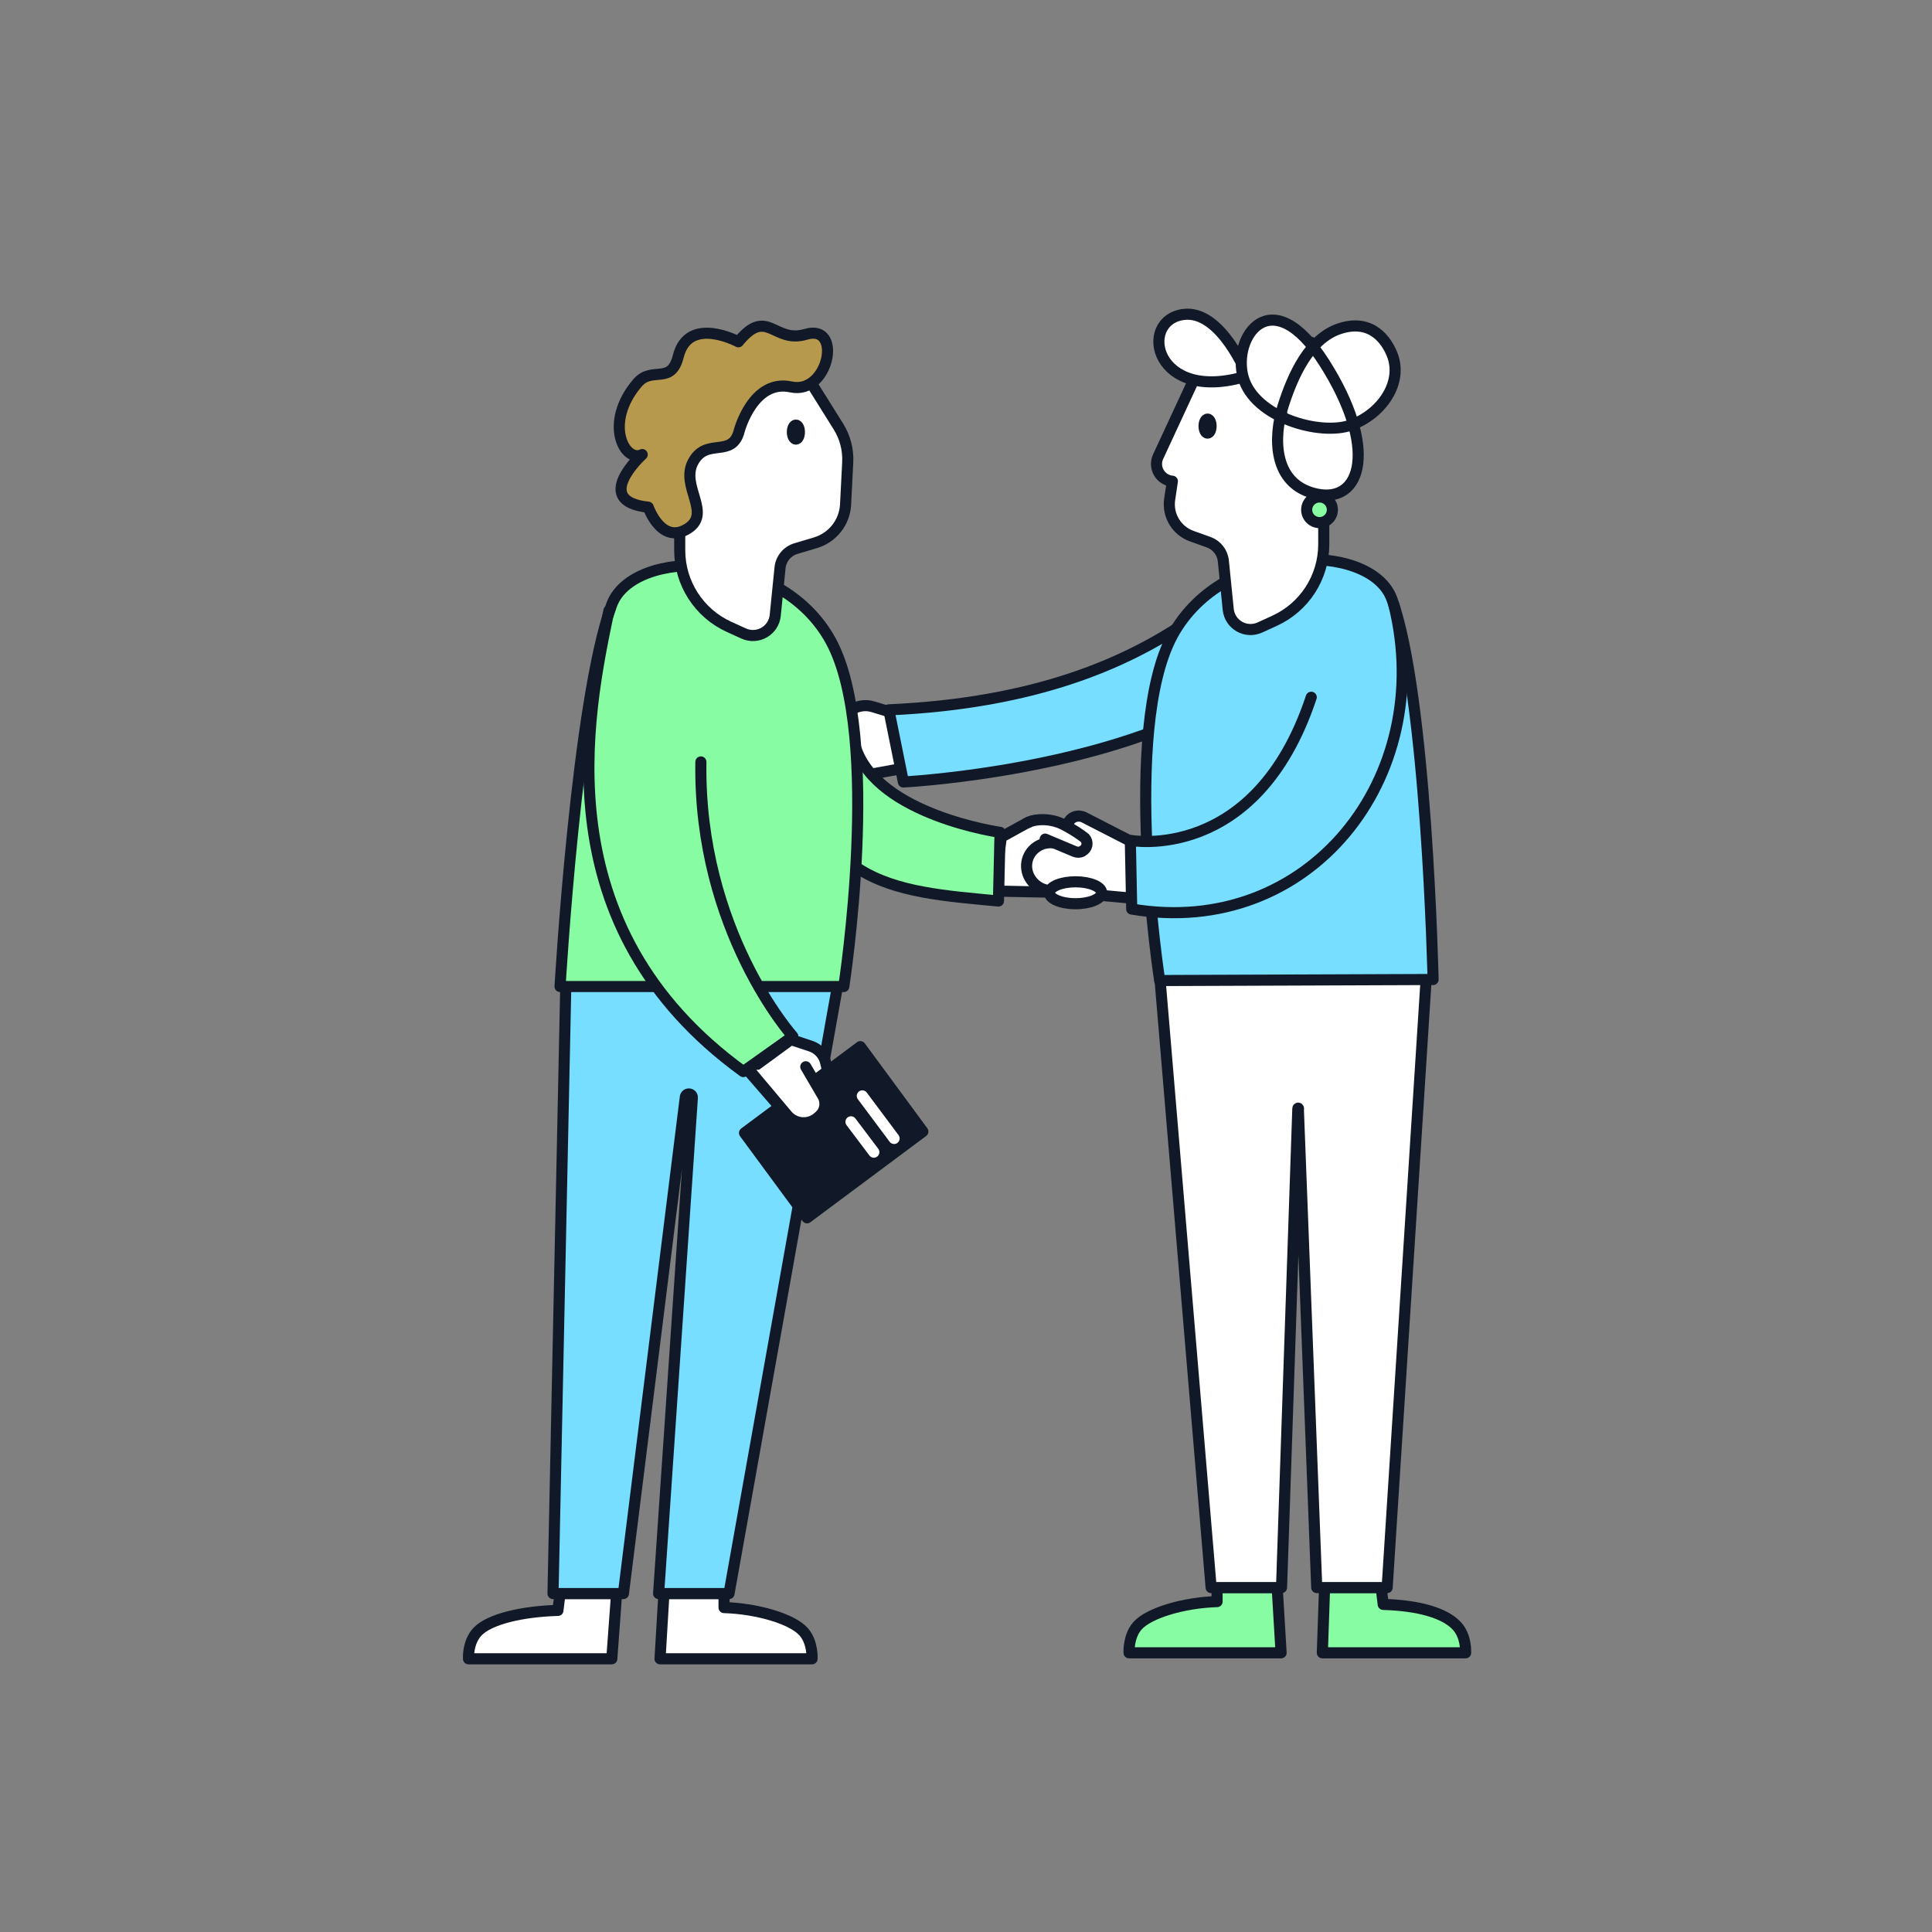 <svg width="174" height="174" viewBox="0 0 174 174" fill="none" xmlns="http://www.w3.org/2000/svg">
<rect x="0" y="0" width="174" height="174" fill="#808080" stroke="none"/>
<path fill-rule="evenodd" clip-rule="evenodd" d="M81.279 64.461C81.279 64.461 79.665 63.969 78.616 63.65C78.055 63.476 77.433 63.535 76.886 63.798C75.717 64.366 73.653 65.378 72.667 65.855C72.337 66.016 72.141 66.355 72.183 66.695C72.185 66.713 72.188 66.731 72.19 66.749C72.22 66.994 72.369 67.204 72.594 67.318C72.819 67.432 73.092 67.437 73.335 67.331C74.001 67.037 74.884 66.649 75.634 66.318C75.762 66.261 75.91 66.299 75.983 66.407C76.057 66.515 76.035 66.662 75.931 66.755L75.929 66.757L74.386 70.466L82.553 68.975L81.279 64.461Z" fill="white" stroke="#111928" stroke-miterlimit="1.5" stroke-linecap="round" stroke-linejoin="round"/>
<path fill-rule="evenodd" clip-rule="evenodd" d="M59.794 143.518L59.443 149.394H73.135C73.135 149.394 73.225 147.921 72.381 146.965C71.363 145.812 68.258 144.878 65.209 144.782V143.518H59.794Z" fill="white" stroke="#111928" stroke-miterlimit="1.5" stroke-linecap="round" stroke-linejoin="round"/>
<path fill-rule="evenodd" clip-rule="evenodd" d="M115.027 142.979L115.378 148.855H101.686C101.686 148.855 101.596 147.382 102.44 146.426C103.458 145.273 106.563 144.339 109.612 144.243V142.979H115.027Z" fill="#88FCA3" stroke="#111928" stroke-miterlimit="1.5" stroke-linecap="round" stroke-linejoin="round"/>
<path fill-rule="evenodd" clip-rule="evenodd" d="M55.532 143.518L55.1 149.394H42.194C42.194 149.394 42.099 147.921 42.991 146.965C44.067 145.812 47.026 145.131 50.249 145.035L50.435 143.518H55.532Z" fill="white" stroke="#111928" stroke-miterlimit="1.5" stroke-linecap="round" stroke-linejoin="round"/>
<path fill-rule="evenodd" clip-rule="evenodd" d="M119.293 142.979L119.092 148.855H131.996C131.996 148.855 132.092 147.382 131.199 146.426C130.124 145.273 127.799 144.592 124.576 144.496L124.39 142.979H119.293Z" fill="#88FCA3" stroke="#111928" stroke-miterlimit="1.5" stroke-linecap="round" stroke-linejoin="round"/>
<path fill-rule="evenodd" clip-rule="evenodd" d="M116.808 49.245C121.322 49.342 118.164 59.344 107.136 64.512C96.109 69.682 81.362 70.427 81.362 70.427L80.049 63.929C106.741 62.751 112.293 49.147 116.808 49.245Z" fill="#77DEFF" stroke="#111928" stroke-miterlimit="1.5" stroke-linecap="round" stroke-linejoin="round"/>
<path fill-rule="evenodd" clip-rule="evenodd" d="M90.183 75.387C90.183 75.387 91.504 74.658 92.423 74.153C92.974 73.848 93.628 73.796 94.223 73.996C95.359 74.391 97.237 75.037 98.166 75.355C98.498 75.47 98.722 75.781 98.722 76.132C98.722 76.148 98.722 76.165 98.722 76.182C98.722 76.441 98.599 76.685 98.391 76.841C98.182 76.996 97.912 77.044 97.662 76.97C97.103 76.805 96.402 76.598 95.768 76.41C94.77 76.116 93.701 76.546 93.187 77.447C93.14 77.53 93.111 77.58 93.111 77.58L97.137 80.402L89.527 80.251L90.183 75.387Z" fill="white" stroke="#111928" stroke-miterlimit="1.5" stroke-linecap="round" stroke-linejoin="round"/>
<path fill-rule="evenodd" clip-rule="evenodd" d="M102.215 75.962C102.215 75.962 99.237 74.435 97.646 73.619C97.391 73.487 97.091 73.462 96.828 73.549C96.559 73.635 96.341 73.825 96.229 74.074C96.213 74.118 96.191 74.161 96.169 74.202C96.026 74.533 96.129 74.927 96.422 75.161C96.6 75.301 96.808 75.461 96.997 75.612C97.095 75.687 97.132 75.813 97.086 75.922C97.041 76.031 96.933 76.098 96.812 76.087C96.257 76.036 95.529 75.969 94.833 75.905C94.239 75.851 93.656 76.026 93.215 76.392C92.768 76.758 92.496 77.285 92.46 77.856L92.459 77.858C92.423 78.429 92.624 78.998 93.019 79.441C93.408 79.883 93.961 80.162 94.555 80.216C97.562 80.492 102.535 80.947 102.535 80.947L102.215 75.962Z" fill="white" stroke="#111928" stroke-miterlimit="1.5" stroke-linecap="round" stroke-linejoin="round"/>
<path fill-rule="evenodd" clip-rule="evenodd" d="M65.657 143.519L76.437 83.158H51.073L49.805 143.519H56.146C56.146 143.519 59.688 115.122 61.724 98.8C61.745 98.63 61.898 98.508 62.069 98.524C62.24 98.54 62.367 98.69 62.355 98.86C61.243 115.191 59.316 143.519 59.316 143.519H65.657Z" fill="#77DEFF" stroke="#111928" stroke-miterlimit="1.5" stroke-linecap="round" stroke-linejoin="round"/>
<path fill-rule="evenodd" clip-rule="evenodd" d="M71.998 64.197C71.662 79.938 80.531 80.251 89.923 81.147L90.067 74.961C90.067 74.961 79.117 73.428 77.07 67.357" fill="#88FCA3"/>
<path d="M71.998 64.197C71.662 79.938 80.531 80.251 89.923 81.147L90.067 74.961C90.067 74.961 79.117 73.428 77.07 67.357" stroke="#111928" stroke-miterlimit="1.5" stroke-linecap="round" stroke-linejoin="round"/>
<path fill-rule="evenodd" clip-rule="evenodd" d="M109.077 142.979L104.004 82.619L128.439 88.214L124.93 142.979H118.588L116.938 100.049C116.938 100.049 116.94 99.973 116.944 99.831C116.945 99.815 116.932 99.802 116.916 99.801C116.9 99.801 116.887 99.813 116.886 99.829C116.324 116.334 115.418 142.979 115.418 142.979H109.077Z" fill="white" stroke="#111928" stroke-miterlimit="1.5" stroke-linecap="round" stroke-linejoin="round"/>
<path fill-rule="evenodd" clip-rule="evenodd" d="M74.832 57.741C79.484 66.306 75.994 88.848 75.994 88.848H50.44C50.44 88.848 51.939 63.082 55.086 54.477C56.993 49.263 70.271 49.34 74.832 57.741Z" fill="#88FCA3" stroke="#111928" stroke-miterlimit="1.5" stroke-linecap="round" stroke-linejoin="round"/>
<path fill-rule="evenodd" clip-rule="evenodd" d="M105.604 57.202C100.952 65.767 104.442 88.309 104.442 88.309L129.067 88.216C129.067 88.216 128.497 62.543 125.35 53.938C123.443 48.724 110.166 48.801 105.604 57.202Z" fill="#77DEFF" stroke="#111928" stroke-miterlimit="1.5" stroke-linecap="round" stroke-linejoin="round"/>
<path fill-rule="evenodd" clip-rule="evenodd" d="M71.234 93.625C71.234 93.625 72.192 93.943 73 94.21C73.683 94.435 74.192 94.983 74.355 95.679C74.479 96.219 74.625 96.841 74.728 97.271C74.808 97.591 74.672 97.94 74.388 98.148C74.367 98.163 74.345 98.179 74.324 98.195C74.108 98.353 73.835 98.406 73.588 98.338C73.341 98.269 73.149 98.087 73.069 97.848C72.845 97.179 72.593 96.425 72.593 96.425L72.883 97.352L70.214 99.686L67.394 96.436L71.234 93.625Z" fill="white" stroke="#111928" stroke-miterlimit="1.5" stroke-linecap="round" stroke-linejoin="round"/>
<path d="M77.483 94.264L67.053 102.034L72.683 109.679L83.114 101.908L77.483 94.264Z" fill="#111928" stroke="#111928" stroke-miterlimit="1.5" stroke-linecap="round" stroke-linejoin="round"/>
<path fill-rule="evenodd" clip-rule="evenodd" d="M125.54 54.498C129.391 70.043 117.882 84.579 101.924 81.871L101.799 75.686C101.799 75.686 113.112 77.804 118.093 62.796" fill="#77DEFF"/>
<path d="M125.54 54.498C129.391 70.043 117.882 84.579 101.924 81.871L101.799 75.686C101.799 75.686 113.112 77.804 118.093 62.796" stroke="#111928" stroke-miterlimit="1.5" stroke-linecap="round" stroke-linejoin="round"/>
<path fill-rule="evenodd" clip-rule="evenodd" d="M67.498 96.393C67.498 96.393 69.518 98.791 70.901 100.434C71.234 100.83 71.713 101.076 72.231 101.116C72.747 101.155 73.258 100.985 73.649 100.645C73.699 100.601 73.749 100.558 73.797 100.515C74.323 100.056 74.448 99.289 74.097 98.686C73.466 97.608 72.57 96.076 72.57 96.076" fill="white"/>
<path d="M67.498 96.393C67.498 96.393 69.518 98.791 70.901 100.434C71.234 100.83 71.713 101.076 72.231 101.116C72.747 101.155 73.258 100.985 73.649 100.645C73.699 100.601 73.749 100.558 73.797 100.515C74.323 100.056 74.448 99.289 74.097 98.686C73.466 97.608 72.57 96.076 72.57 96.076" stroke="#111928" stroke-miterlimit="1.5" stroke-linecap="round" stroke-linejoin="round"/>
<path fill-rule="evenodd" clip-rule="evenodd" d="M65.656 56.454C62.952 55.221 61.217 52.529 61.217 49.564C61.217 45.751 61.217 40.7 61.217 38.281C61.217 37.434 61.748 36.679 62.546 36.39C64.57 35.659 68.411 34.27 70.55 33.496C71.446 33.172 72.447 33.516 72.95 34.322C73.689 35.503 74.749 37.198 75.506 38.408C76.111 39.375 76.405 40.503 76.347 41.641C76.291 42.745 76.217 44.193 76.154 45.438C76.073 47.04 74.99 48.417 73.449 48.879C72.836 49.063 72.206 49.251 71.679 49.409C70.897 49.643 70.334 50.324 70.252 51.134C70.136 52.284 69.965 53.981 69.819 55.425C69.754 56.071 69.381 56.646 68.816 56.969C68.251 57.292 67.565 57.324 66.973 57.054C66.553 56.862 66.107 56.659 65.656 56.454Z" fill="white" stroke="#111928" stroke-miterlimit="1.5" stroke-linecap="round" stroke-linejoin="round"/>
<path fill-rule="evenodd" clip-rule="evenodd" d="M114.78 55.914C117.485 54.681 119.22 51.989 119.22 49.025C119.22 45.212 119.22 40.161 119.22 37.741C119.22 36.895 118.688 36.14 117.89 35.851C115.931 35.142 112.264 33.817 110.092 33.031C109.107 32.675 108.012 33.129 107.573 34.077C106.689 35.984 105.246 39.095 104.301 41.132C104.087 41.592 104.112 42.128 104.368 42.568C104.623 43.008 105.077 43.296 105.585 43.34C105.585 43.34 105.473 44.103 105.343 44.971C105.129 46.41 105.964 47.8 107.338 48.289C107.862 48.477 108.395 48.667 108.849 48.829C109.582 49.09 110.099 49.748 110.177 50.521C110.293 51.672 110.468 53.41 110.617 54.886C110.682 55.532 111.056 56.107 111.62 56.43C112.185 56.753 112.871 56.784 113.464 56.514C113.884 56.323 114.33 56.119 114.78 55.914Z" fill="white" stroke="#111928" stroke-miterlimit="1.5" stroke-linecap="round" stroke-linejoin="round"/>
<path fill-rule="evenodd" clip-rule="evenodd" d="M54.842 54.994C52.857 64.466 48.888 83.409 66.945 96.509L71.404 93.34C71.404 93.34 62.88 83.818 63.123 68.621" fill="#88FCA3"/>
<path d="M54.842 54.994C52.857 64.466 48.888 83.409 66.945 96.509L71.404 93.34C71.404 93.34 62.88 83.818 63.123 68.621" stroke="#111928" stroke-miterlimit="1.5" stroke-linecap="round" stroke-linejoin="round"/>
<path fill-rule="evenodd" clip-rule="evenodd" d="M115.538 37.626L114.555 34.335L118.093 30.836L121.672 33.433L122.022 38.135L118.638 40.936L115.538 37.626Z" fill="white" stroke="#111928" stroke-miterlimit="1.5" stroke-linecap="round" stroke-linejoin="round"/>
<path fill-rule="evenodd" clip-rule="evenodd" d="M72.59 30.107C69.657 30.981 69.129 27.576 66.5 30.784C66.5 30.784 62.019 28.36 61.086 32.093C60.431 34.714 58.732 32.938 57.408 34.492C54.327 38.108 56.263 41.711 57.839 40.939C57.839 40.939 53.213 45.13 58.379 45.678C58.379 45.678 59.508 48.936 61.763 47.709C64.317 46.319 61.186 43.841 62.44 41.571C63.667 39.349 65.944 41.331 66.585 38.773C66.585 38.773 67.83 34.106 71.237 34.846C74.643 35.585 75.91 29.116 72.59 30.107Z" fill="#B7994E" stroke="#111928" stroke-miterlimit="1.5" stroke-linecap="round" stroke-linejoin="round"/>
<path d="M71.68 39.547C71.855 39.547 71.997 39.264 71.997 38.915C71.997 38.566 71.855 38.283 71.68 38.283C71.505 38.283 71.363 38.566 71.363 38.915C71.363 39.264 71.505 39.547 71.68 39.547Z" fill="#111928" stroke="#111928" stroke-miterlimit="1.5" stroke-linecap="round" stroke-linejoin="round"/>
<path d="M108.756 39.008C108.581 39.008 108.439 38.725 108.439 38.376C108.439 38.027 108.581 37.744 108.756 37.744C108.931 37.744 109.073 38.027 109.073 38.376C109.073 38.725 108.931 39.008 108.756 39.008Z" fill="#111928" stroke="#111928" stroke-miterlimit="1.5" stroke-linecap="round" stroke-linejoin="round"/>
<path fill-rule="evenodd" clip-rule="evenodd" d="M92.482 74.127C93.338 73.672 94.759 73.71 95.875 74.309C96.75 74.779 97.333 75.177 97.714 75.485C97.866 75.659 97.929 75.894 97.885 76.12C97.841 76.347 97.695 76.54 97.486 76.643C97.492 76.663 97.486 76.666 97.486 76.666C97.27 76.775 97.016 76.783 96.788 76.689C95.995 76.356 94.131 75.573 94.131 75.573" fill="white"/>
<path d="M92.482 74.127C93.338 73.672 94.759 73.71 95.875 74.309C96.75 74.779 97.333 75.177 97.714 75.485C97.866 75.659 97.929 75.894 97.885 76.12C97.841 76.347 97.695 76.54 97.486 76.643C97.492 76.663 97.486 76.666 97.486 76.666C97.27 76.775 97.016 76.783 96.788 76.689C95.995 76.356 94.131 75.573 94.131 75.573" stroke="#111928" stroke-miterlimit="1.5" stroke-linecap="round" stroke-linejoin="round"/>
<path d="M96.865 81.391C95.565 81.391 94.512 80.949 94.512 80.403C94.512 79.858 95.565 79.416 96.865 79.416C98.164 79.416 99.218 79.858 99.218 80.403C99.218 80.949 98.164 81.391 96.865 81.391Z" fill="white" stroke="#111928" stroke-miterlimit="1.5" stroke-linecap="round" stroke-linejoin="round"/>
<path d="M77.662 98.699L80.524 102.532" stroke="white" stroke-miterlimit="1.5" stroke-linecap="round" stroke-linejoin="round"/>
<path fill-rule="evenodd" clip-rule="evenodd" d="M112.348 33.846C112.348 33.846 109.982 27.856 106.573 28.323C102.445 28.886 103.976 36.456 112.348 33.846Z" fill="white" stroke="#111928" stroke-miterlimit="1.5" stroke-linecap="round" stroke-linejoin="round"/>
<path d="M76.641 101.033L78.7 103.765" stroke="white" stroke-miterlimit="1.5" stroke-linecap="round" stroke-linejoin="round"/>
<path fill-rule="evenodd" clip-rule="evenodd" d="M125.35 31.854C126.43 34.429 124.428 37.305 121.662 38.288C118.896 39.27 113.008 37.612 111.972 34.009C110.935 30.405 114.483 25.11 119.295 32.707C124.107 40.305 122.661 45.339 118.608 44.498C114.556 43.656 114.695 39.281 115.548 36.596C116.402 33.911 117.884 30.456 120.73 29.572C123.577 28.688 124.873 30.716 125.35 31.854Z" fill="white" stroke="#111928" stroke-miterlimit="1.5" stroke-linecap="round" stroke-linejoin="round"/>
<path d="M118.839 47.066C119.478 47.066 119.996 46.55 119.996 45.913C119.996 45.276 119.478 44.76 118.839 44.76C118.2 44.76 117.682 45.276 117.682 45.913C117.682 46.55 118.2 47.066 118.839 47.066Z" fill="#88FCA3" stroke="#111928" stroke-miterlimit="1.5" stroke-linecap="round" stroke-linejoin="round"/>
</svg>
